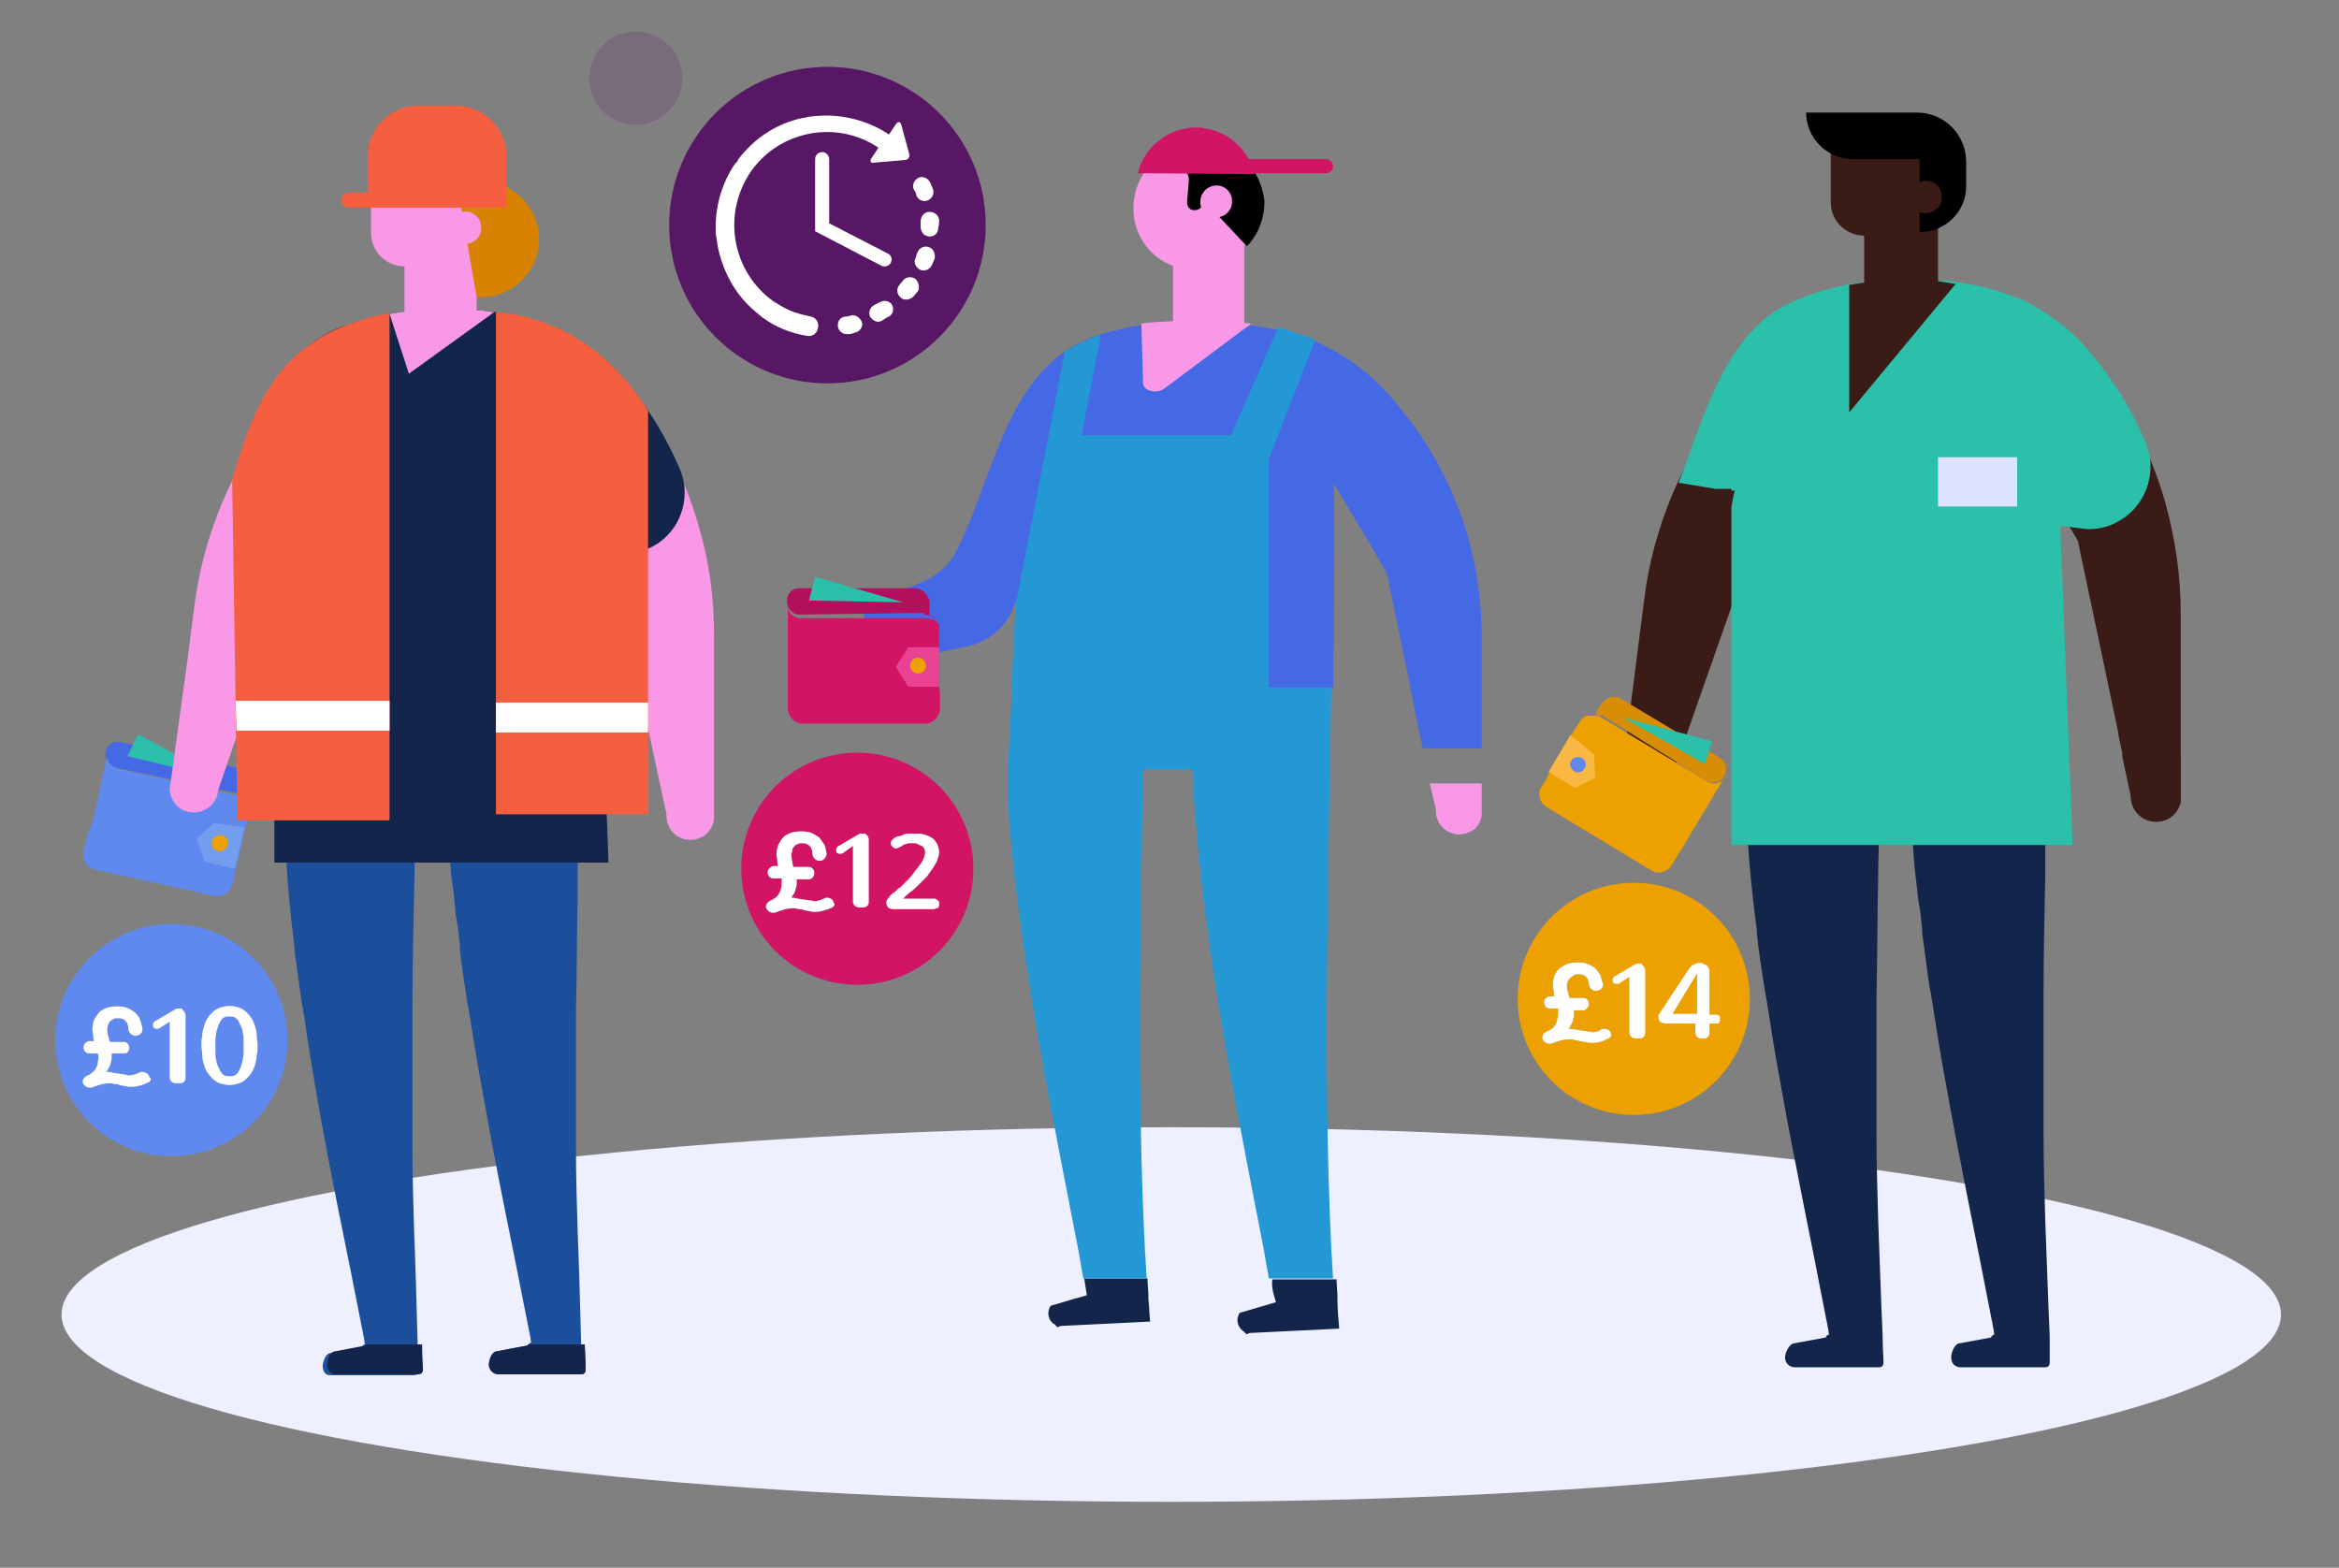 <?xml version="1.0" encoding="utf-8"?>
<!-- Generator: Adobe Illustrator 24.0.0, SVG Export Plug-In . SVG Version: 6.00 Build 0)  -->
<svg version="1.1" id="Layer_1" xmlns="http://www.w3.org/2000/svg" xmlns:xlink="http://www.w3.org/1999/xlink" x="0px" y="0px"
	 viewBox="0 0 266 178.3" style="enable-background:new 0 0 266 178.3;" xml:space="preserve">
<rect x="0" y="0" width="266" height="178.3" fill="#808080" stroke="none"/>
<style type="text/css">
	.st0{opacity:0.2;}
	.st1{fill:#F55F3F;}
	.st2{fill:#4568E5;}
	.st3{fill:#CE3A50;}
	.st4{fill:#6089EF;}
	.st5{fill:#739DEF;}
	.st6{fill:#EDA100;}
	.st7{fill:#2BC0AA;}
	.st8{fill:#EEF0FF;}
	.st9{fill:#FFFFFF;stroke:#FFFFFF;stroke-width:0.496;stroke-miterlimit:10;}
	.st10{fill:#FFFFFF;}
	.st11{fill:#FFFFFF;stroke:#FFFFFF;stroke-width:0.52;stroke-miterlimit:10;}
	.st12{fill:#FFFFFF;stroke:#FFFFFF;stroke-miterlimit:10;}
	.st13{opacity:0.2;fill:#EDA100;}
	.st14{fill:#581765;}
	.st15{opacity:0.2;fill:#F55F3F;}
	.st16{opacity:0.2;fill:#2BC0AA;enable-background:new    ;}
	.st17{fill:#F998E7;}
	.st18{fill:#14254B;}
	.st19{fill:#1C4F9B;}
	.st20{fill:#F7F7F7;}
	.st21{fill:#581F2E;}
	.st22{fill:#D11364;}
	.st23{opacity:0.2;enable-background:new    ;}
	.st24{fill:#D9DDF4;}
	.st25{opacity:0.2;fill:#D21465;enable-background:new    ;}
	.st26{fill:#D21465;}
	.st27{fill:#2398D4;}
	.st28{fill:#2D81C7;}
	.st29{fill:#F4F4F4;}
	.st30{fill:#DDE2FF;}
	.st31{fill:#3A1B16;}
	.st32{fill:#D78200;}
	.st33{fill:#DEE3FF;}
	.st34{opacity:0.2;fill:#4568E5;enable-background:new    ;}
	.st35{fill:#B20F5D;}
	.st36{fill:#EA4293;}
	.st37{fill:#D88D07;}
	.st38{fill:#F9B843;}
	.st39{fill:#54BABD;}
	.st40{fill:#FFFFFF;stroke:#FFFFFF;stroke-width:0.5;stroke-miterlimit:10;}
</style>
<g>
	<g>
		<path class="st2" d="M27.5,90.5l0.3-1.3c0.2-0.9-0.4-1.8-1.3-2c-3.2-0.7-12.8-2.8-12.8-2.8c0,0,0,0,0,0c-0.8-0.2-1.5,0.3-1.7,1.1
			L12,85.7c0,0,0,0.1,0,0c-0.1,0.7,0.4,1.4,1.1,1.6c0,0,13.9,2.9,13.9,2.9c0,0,0,0.2,0,0.2c0.9,0.2,1.4,0.8,1.4,1.7
			C28.3,91.4,28.1,90.8,27.5,90.5z"/>
	</g>
	<g>
		<path class="st3" d="M28.9,88.8C28.9,88.8,28.9,88.8,28.9,88.8C28.9,88.8,28.9,88.8,28.9,88.8z"/>
	</g>
	<g>
		<path class="st4" d="M27,98l0.9-3.9l0,0l0.4-1.8c0,0,0,0,0,0l0,0c0,0,0,0,0,0c0-0.1,0-0.1,0-0.2c0,0,0,0,0,0c0,0,0-0.1,0-0.1
			c0,0,0,0,0-0.1c0,0,0-0.1,0-0.1c0,0,0,0,0,0c0,0,0-0.1,0-0.1c0,0,0,0,0,0c0,0,0-0.1,0-0.1c0,0,0,0,0-0.1c0,0,0-0.1,0-0.1
			c0,0,0,0,0,0c0,0,0-0.1-0.1-0.1c0,0,0,0,0,0c0,0,0-0.1,0-0.1c0,0,0,0,0-0.1c0,0,0,0,0-0.1c0,0,0,0,0,0c0,0-0.1-0.1-0.1-0.1
			c0,0,0,0,0,0c0,0,0,0-0.1-0.1c0,0,0,0-0.1,0c0,0,0,0-0.1,0c0,0,0,0-0.1,0c-0.2-0.1-0.4-0.2-0.6-0.3c0,0,0,0,0,0
			c0,0-13.8-3.1-13.8-3.1c-0.7-0.2-1.2-0.9-1.1-1.6c0,0,0,0.1,0,0.1c0,0,0,0,0,0l-1.6,7.4L10,94.8l-0.5,2.1c0,0,0,0,0,0
			c-0.2,0.9,0.4,1.8,1.3,2l13.6,3c0.9,0.2,1.8-0.4,2-1.3c0,0,0,0,0,0l0.3-1.2l0.1-0.7C26.8,98.8,26.9,98.5,27,98z"/>
	</g>
	<g>
		<path class="st5" d="M27.8,94.1l-1.1,4.7L23.3,98c0,0,0,0,0,0c0,0,0,0,0,0c0,0,0,0,0,0c0,0,0,0,0,0c0,0,0,0,0,0c0,0,0,0,0,0
			c0,0,0,0,0,0c0,0,0,0,0,0c0,0,0,0,0,0c0,0,0,0,0,0c0,0,0,0,0,0c0,0,0,0,0,0c0,0,0,0,0,0c0,0,0,0,0,0l-0.9-2.4c0,0,0,0,0-0.1
			c0,0,0,0,0,0c0,0,0,0,0,0c0,0,0,0,0,0c0,0,0,0,0,0l0,0c0,0,0,0,0,0l0-0.1c0,0,0,0,0,0l0,0l0,0c0,0,0,0,0,0c0,0,0,0,0,0
			c0,0,0,0,0,0c0,0,0,0,0,0l1.9-1.8c0,0,0,0,0,0c0,0,0,0,0,0c0,0,0,0,0,0c0,0,0,0,0,0c0,0,0,0,0,0c0,0,0,0,0,0c0,0,0,0,0,0
			c0,0,0,0,0,0c0,0,0,0,0,0c0,0,0,0,0,0c0,0,0,0,0,0c0,0,0,0,0,0c0,0,0,0,0,0c0,0,0,0,0,0c0,0,0,0,0,0c0,0,0,0,0,0c0,0,0,0,0,0
			c0,0,0,0,0,0c0,0,0,0,0,0L27.8,94.1z"/>
	</g>
	<g>
		<path class="st6" d="M24.8,96.8c-0.5-0.1-0.8-0.6-0.7-1.1c0.1-0.5,0.6-0.8,1.1-0.7c0.5,0.1,0.8,0.6,0.7,1.1
			C25.7,96.6,25.2,96.9,24.8,96.8z"/>
	</g>
	<g>
		<path class="st7" d="M24.9,88.5l-9.2-5c0,0,0,0,0,0c0,0,0,0,0,0c0,0,0,0,0,0c0,0,0,0,0,0c0,0,0,0,0,0c0,0,0,0,0,0c0,0,0,0,0,0
			c0,0,0,0,0,0c0,0,0,0,0,0c0,0,0,0,0,0c0,0,0,0,0,0c0,0,0,0,0,0c0,0,0,0,0,0c0,0,0,0,0,0c0,0,0,0,0,0c0,0,0,0,0,0c0,0,0,0,0,0
			c0,0,0,0,0,0c0,0,0,0,0,0c0,0,0,0,0,0c0,0,0,0,0,0c0,0,0,0,0,0c0,0,0,0,0,0c0,0,0,0,0,0c0,0,0,0,0,0c0,0,0,0,0,0c0,0,0,0,0,0
			c0,0,0,0,0,0c0,0,0,0,0,0c0,0,0,0,0,0c0,0,0,0,0,0c0,0,0,0,0,0c0,0,0,0,0,0c0,0,0,0,0,0c0,0,0,0,0,0c0,0,0,0,0,0l-1.2,2.5
			L24.9,88.5L24.9,88.5z"/>
	</g>
</g>
<g class="st0">
	<circle class="st14" cx="72.3" cy="8.9" r="5.3"/>
</g>
<g>
	<ellipse class="st8" cx="133.2" cy="149.5" rx="126.2" ry="21.3"/>
</g>
<g>
	<g>
		<path class="st31" d="M200.5,41.7c-4.4,4.1-8,9-10.3,14.5c-1.6,3.8-2.7,7.8-3.2,11.9l-0.8,6.2l-1.2,9.5l-0.7,5.2
			c0.1,1.5,1.3,2.7,2.9,2.6c1.4-0.1,2.5-1.2,2.6-2.5l1.6-4.4l8-22.8l3.1-4"/>
	</g>
	<g>
		<path class="st18" d="M233.1,155c0,0.3-0.2,0.5-0.5,0.5c0,0,0,0,0,0H223c-0.3,0-0.6-0.1-0.8-0.3c-0.2-0.2-0.3-0.5-0.3-0.8
			c0-0.5,0.3-1.4,0.8-1.6l3.8-0.7c-0.1,0-0.1-0.1,0-0.1c0,0,0-0.1,0.1-0.1c0-0.1,0.1-0.1,0.2-0.1l-0.1-0.7c-0.1-0.3-0.1-0.7-0.2-1
			c-1.7-8.9-3.6-17.8-5.2-26.8c-0.6-3.2-1.1-6.4-1.6-9.6c-0.1-0.6-0.2-1.1-0.3-1.7c-0.3-1.9-0.5-3.9-0.8-5.8c0-0.1,0-0.2,0-0.4
			c-0.1-1.1-0.2-2.1-0.4-3.2c0-0.2-0.1-0.5-0.1-0.7c-0.1-1.2-0.3-2.4-0.4-3.7s-0.2-2.7-0.3-4c0-0.4,0-2.2-0.1-2.6c0-0.1,0-0.2,0-0.3
			h-3.6c0,1,0,2,0,3c0,1.7-0.1,3.4-0.1,5.1c-0.1,4.7-0.1,9.5-0.2,14.2c0,4.4,0,10.8,0,15.2c0,3.4,0.1,6.7,0.2,10.1
			c0.1,2.2,0.3,8.8,0.5,13c0,0,0,0.1,0,0.1c0,1.3,0.1,2.4,0.1,3c0,0.3-0.2,0.5-0.5,0.5c0,0,0,0,0,0h-9.6c-0.6,0-1.1-0.5-1.1-1.1
			c0-0.5,0.4-1.4,0.9-1.6l3.8-0.7c-0.1,0-0.1-0.1,0-0.1c0,0,0-0.1,0.1-0.1c0-0.1,0.1-0.1,0.2-0.1l-0.1-0.7c-0.1-0.3-0.1-0.7-0.2-1
			c-1.7-8.9-3.6-17.8-5.2-26.8c-0.6-3.2-1.1-6.4-1.6-9.6c-0.1-0.6-0.2-1.1-0.3-1.7c-0.3-1.9-0.6-3.9-0.8-5.8c0-0.1,0-0.2,0-0.4
			c-1-7.2-1.4-14.4-1.4-21.7h34.2v14.1c0,0.4,0,0.8,0,1.2c-0.1,4.7-0.2,9.5-0.2,14.2c0,4.4,0,10.8,0,15.2c0,3.4,0.1,6.7,0.2,10.1
			c0.1,2.2,0.3,8.8,0.5,13c0,0,0,0.1,0,0.1C233.1,153.4,233.1,154.4,233.1,155z"/>
	</g>
	<g>
		<path class="st31" d="M248,69.7V76v9.7v5.4c-0.3,1.5-1.7,2.5-3.3,2.2c-1.4-0.3-2.3-1.5-2.3-2.9l-1-4.7l-5.1-24.2l-2.6-4.4
			c0,0-6.8-8-8.4-10.6c-0.4-0.5-0.7-1.1-0.9-1.8l0,0c0.1-0.4,0.1-0.7,0.2-1c1.6-1.9,3.4-3.8,4.5-6.1c0.3-0.6,0.5-1.1,0.6-1.8
			c0.1-0.6,0.7-0.9,1.3-0.8c0.1,0,0.2,0.1,0.3,0.1c2.4,1.6,4.6,3.5,6.4,5.8c3.9,4.7,6.8,10.2,8.5,16.1C247.4,61.3,248,65.5,248,69.7
			z"/>
	</g>
	<g>
		<path class="st7" d="M205.1,33.8c1.7-0.7,3.5-1.1,5.3-1.5c3.4-0.6,6.8-0.7,10.3-0.4c3.2,0.2,6.3,1,9.3,2.2
			c3.4,1.7,6.4,4.1,8.6,7.1c2.2,2.8,4,5.8,5.4,9.1c1.5,3.6-0.1,7.7-3.7,9.3c-1.1,0.5-2.4,0.7-3.6,0.5l-2.4-0.3l1.4,36.3h-38.8V57.7
			c0.1-0.6,0.2-1.3,0.4-1.9l-0.4,0v-0.2h-1.8l-4.2-0.7c2.5-6.4,4.4-13.8,9.4-18.3c1.2-1.1,2.6-1.9,4.1-2.5"/>
	</g>
	<g>
		<path class="st31" d="M208.2,15.6V23c0,2.1,1.7,3.8,3.8,3.8c0,0,0,0,0,0l0,0V33h8.4V16.8L208.2,15.6z"/>
	</g>
	<g>
		<path d="M218.3,18v8.4l0,0c2.9,0,5.3-2.3,5.3-5.2v-2.8c0-3.1-2.5-5.6-5.6-5.6l0,0h-12.6c0,2.9,2.4,5.3,5.3,5.3H218.3z"/>
	</g>
	<g>
		<path class="st31" d="M220.6,32c-3.4-0.3-6.9-0.2-10.3,0.4v14.5l12.1-14.6"/>
	</g>
	<g>
		<path class="st31" d="M247.9,85.8v5.4c-0.3,1.5-1.7,2.5-3.3,2.2c-1.4-0.3-2.3-1.5-2.3-2.9l-1-4.7L247.9,85.8z"/>
	</g>
	<g>
		<path class="st31" d="M217.2,22c-0.2,1,0.4,2,1.4,2.2c1,0.2,2-0.4,2.2-1.4c0.2-1-0.4-2-1.4-2.2C218.5,20.4,217.5,21,217.2,22z"/>
	</g>
	<g>
		<rect x="220.4" y="52" class="st30" width="9" height="5.6"/>
	</g>
</g>
<g>
	<g>
		<polygon class="st17" points="141.5,27.8 141.5,36.9 133.4,36.9 133.4,28.9 		"/>
	</g>
	<g>
		<path class="st2" d="M168.5,72.7v5.5l0,6.9h-6.7l-0.8-3.8l-0.6-3.1l-2.7-13.1L151.7,55c0.1,7.6,0,15.4-0.1,23.2h-36.5l0.1-1.2
			l0.4-8.2v-0.5l-0.4,0.8v0.1c-0.9,2.2-2.8,3.8-5.2,4.3l-9.2,2l-1.5,0.3l0,0l-1.2-6.7l0,0l1.5-0.7l5.5-2.3c1.5-0.7,2.8-1.8,3.6-3.3
			c3.6-6.9,5.1-16.7,11.3-22c0.4-0.3,0.8-0.6,1.2-0.9c1.3-0.8,2.7-1.5,4.1-1.9c1.5-0.5,3-0.8,4.5-1l12.2,0.2l0.2-0.2l0,0
			c2.3,0.3,4.6,0.8,6.8,1.6c0.4,0.1,0.7,0.3,1,0.4c3.4,1.6,6.4,3.9,8.8,6.9C165.2,53.4,168.6,62.9,168.5,72.7z"/>
	</g>
	<g>
		<path class="st18" d="M144.9,147.4l0.1,0.3l0.1,0.4l-4.1,1.2c-0.5,0.7-0.3,1.6,0.4,2.1c0,0,0.1,0,0.1,0.1c0.4,0.3,0.1,0.3,0.6,0.1
			l10.2-0.5c-0.1-1.1-0.2-2.2-0.2-3.3c0-0.1,0-0.2,0-0.3c0-0.7-0.1-1.3-0.1-2h-7.3C144.6,146.1,144.7,146.7,144.9,147.4z"/>
	</g>
	<g>
		<path class="st18" d="M123.6,147.3l-0.3,0.1l-1.1,0.3l-2.7,0.8c-0.5,0.7-0.3,1.7,0.4,2.1c0,0,0.1,0,0.1,0.1
			c0.4,0.3,0.1,0.3,0.6,0.1l10.2-0.5c-0.1-0.9-0.1-1.7-0.2-2.6c0-0.1,0-0.2,0-0.3c0-0.7-0.1-1.3-0.1-2h-7.2L123.6,147.3z"/>
	</g>
	<g>
		<path class="st27" d="M115.1,78.2l-0.4,7.9c-0.1,2.5-0.1,5.1,0.1,7.6c1.4,16.3,4.7,32.3,7.8,48.3l0.3,1.7l0.3,1.7h7.2l-0.1-1.7
			c0-0.6-0.1-1.1-0.1-1.7c-0.9-17.8-0.5-36.3-0.2-54.5h5.6c0.9,18.4,4.6,36.4,8.1,54.5l0.3,1.7l0.3,1.7h7.3l-0.1-1.7
			c0-0.6-0.1-1.1-0.1-1.7c-1-20.9-0.3-42.6,0-63.8H115.1L115.1,78.2z"/>
	</g>
	<g>
		<path class="st17" d="M142.3,36.8c-3.9-0.4-7.9-0.4-11.8-0.1l-0.7,0.1l0.2,6.8c0,0.9,1.6,1.2,2.4,0.6L142.3,36.8z"/>
	</g>
	<g>
		<path class="st17" d="M168.5,89.1h-5.9l0.7,3c-0.1,1.4,1,2.7,2.5,2.8c0.7,0,1.3-0.2,1.9-0.6c0.4-0.4,0.7-0.9,0.8-1.5L168.5,89.1z"
			/>
	</g>
	<g>
		<path class="st17" d="M95.8,76.6l-0.7-6.2v-0.1l-0.2,0.1l-0.2,0.1h-0.1v0.1l-1.4,0.6c-1.5,0.6-2.2,2.4-1.5,3.8
			c0,0.1,0.1,0.2,0.2,0.3c0.2,0.4,0.6,0.8,1,1c0.7,0.4,1.5,0.5,2.3,0.4l0.3-0.1h0.1v0.2l0.4-0.1L95.8,76.6z"/>
	</g>
	<g>
		<path class="st17" d="M128.9,23.9c0.1,3.9,3.3,6.9,7.2,6.8c1.5,0,3-0.6,4.2-1.5c0.3-0.2,0.6-0.5,0.8-0.8c2.6-2.8,2.5-7.3-0.4-9.9
			c-0.6-0.6-1.3-1-2.1-1.3c-0.4-0.2-0.8-0.3-1.2-0.4l0,0c-0.6-0.1-1.2-0.2-1.8-0.2h-0.5c-1.2,0.1-2.4,0.5-3.3,1.2
			C130,19.2,128.8,21.5,128.9,23.9z"/>
	</g>
	<g>
		<path d="M139.3,16.6c-0.4-0.2-0.8-0.3-1.2-0.4l0,0h-0.3l0,0c-0.6-0.1-1.1-0.2-1.7-0.3c-0.4,0.3-0.9,0.6-1.4,0.8
			c-0.4,0.2-0.9,0.3-1.3,0.4c-0.7,0.2-1.4,0.3-2.1,0.2h-0.3l-0.1,0.2l-0.1,0.1c-0.2,0.2-0.4,0.6-0.6,0.9l0.2,0.1
			c0.2,0.2,0.4,0.3,0.6,0.4c0.3,0.2,0.7,0.2,1.1,0.2l1.6-0.2c0.8,0,1.5,0.6,1.5,1.4c0,0,0,0,0,0v0.1l-0.2,2.5c0,0.5,0.3,0.9,0.8,0.9
			c0,0,0.1,0,0.1,0c0.3,0,0.7-0.2,0.8-0.5v-0.1l0,0v0l0.2-0.5l4.9,5.2l0.1-0.1c1.3-1.4,1.9-3.2,1.9-5
			C143.5,20.1,141.8,17.7,139.3,16.6z"/>
	</g>
	<g>
		<path class="st17" d="M136.5,23c0,1,0.9,1.8,1.9,1.7c1,0,1.8-0.9,1.7-1.9c0-1-0.9-1.8-1.9-1.7C137.2,21.2,136.5,22,136.5,23z"/>
	</g>
	<g>
		<path class="st27" d="M149.6,38.6l-5.3,13.6v28.2l-28.2,0.5l-0.7-2.7h-0.4l0.1-1.2l0.4-8.2l5.6-28.8c1.3-0.8,2.7-1.5,4.1-1.9
			l-2.2,11.4H140l5.4-12.3L149.6,38.6z"/>
	</g>
	<g>
		<path class="st26" d="M142.7,19.8c-0.7-2.7-2.9-4.8-5.7-5.2l-0.4-0.1c-0.6,0-1.2,0-1.7,0.1l0,0c-0.4,0.1-0.8,0.2-1.2,0.3
			c-2.1,0.8-3.8,2.6-4.3,4.8L142.7,19.8z"/>
	</g>
	<g>
		<path class="st26" d="M150.8,19.7h-13c-0.4,0-0.8-0.4-0.8-0.8l0,0c0-0.4,0.4-0.8,0.8-0.8h13c0.4,0,0.8,0.4,0.8,0.8l0,0
			C151.6,19.4,151.2,19.7,150.8,19.7z"/>
	</g>
</g>
<g>
	<g>
		<circle class="st32" cx="54.7" cy="27.2" r="6.6"/>
	</g>
	<g>
		<path class="st19" d="M66.6,155.8c0,0.3-0.2,0.5-0.5,0.5c0,0,0,0,0,0h-9.4c-0.6,0-1.1-0.5-1.1-1.1c0-0.5,0.3-1.4,0.8-1.5l3.7-0.7
			c-0.1,0-0.1-0.1,0-0.1l0.1-0.1c0.1-0.1,0.1-0.1,0.2-0.1l-0.1-0.7l-0.2-1c-1.7-8.8-3.6-17.5-5.1-26.2c-0.6-3.1-1.1-6.3-1.6-9.4
			c-0.1-0.6-0.2-1.1-0.3-1.7c-0.3-1.9-0.6-3.8-0.8-5.7c0-0.1,0-0.2,0-0.4c-0.1-1.1-0.2-2.1-0.4-3.1c0-0.2-0.1-0.5-0.1-0.7
			c-0.1-1.2-0.2-2.4-0.4-3.6s-0.2-2.6-0.3-4c0-0.4,0-2.2-0.1-2.5c0-0.1,0-0.2,0-0.3h-3.7l-0.1,3l-0.1,5c-0.1,4.6-0.2,9.3-0.2,13.9
			c0,4.3,0,10.6,0,14.9c0,3.3,0.1,6.6,0.2,9.9c0.1,2.2,0.3,8.7,0.4,12.8c0,0,0,0.1,0,0.1c0,1.3,0.1,2.3,0.1,2.9
			c0,0.3-0.2,0.5-0.5,0.5c0,0,0,0,0,0h-9.4c-0.3,0-0.5,0-0.7-0.2c-0.2-0.2-0.3-0.5-0.3-0.8c0-0.5,0.3-1.4,0.8-1.5l3.7-0.7
			c-0.1,0-0.1-0.1,0-0.1l0.1-0.1c0-0.1,0.1-0.1,0.2-0.1l-0.1-0.7c-0.1-0.3-0.1-0.7-0.2-1c-1.7-8.8-3.6-17.5-5.1-26.2
			c-0.5-3.1-1.1-6.3-1.5-9.4c-0.1-0.6-0.2-1.1-0.3-1.7c-0.3-1.9-0.5-3.8-0.8-5.7c0-0.1,0-0.2,0-0.4c-0.9-7-1.3-14.1-1.3-21.2h33.5
			v13.8c0,0.4,0,0.8,0,1.2c-0.1,4.7-0.1,9.3-0.2,13.9c0,4.3,0,10.6,0,14.9c0,3.3,0.1,6.6,0.2,9.8c0.1,2.2,0.3,8.7,0.4,12.8
			c0,0,0,0.1,0,0.1C66.6,154.2,66.6,155.2,66.6,155.8z"/>
	</g>
	<g>
		<path class="st18" d="M48,152.9c0,1.3,0.1,2.3,0.1,2.9c0,0.3-0.2,0.5-0.5,0.5c0,0,0,0,0,0h-9.4c-0.3,0-0.5-0.1-0.7-0.3
			c-0.2-0.2-0.3-0.5-0.3-0.8c0-0.5,0.3-1.4,0.8-1.5l3.7-0.7c-0.1,0-0.1-0.1,0-0.1L48,152.9z"/>
	</g>
	<g>
		<path class="st18" d="M66.6,155.8c0,0.3-0.2,0.5-0.5,0.5c0,0,0,0,0,0h-9.4c-0.6,0-1.1-0.5-1.1-1.1c0-0.5,0.3-1.4,0.8-1.5l3.7-0.7
			c-0.1,0-0.1-0.1,0-0.1h6.4C66.6,154.2,66.6,155.2,66.6,155.8z"/>
	</g>
	<g>
		<path class="st17" d="M81.2,72.2v6.2V88v5.2c-0.2,1.5-1.6,2.5-3.1,2.3c-1.4-0.2-2.4-1.5-2.3-2.9l-1-4.6l-5-23.7L67.3,60
			c0,0-6.7-7.8-8.3-10.4c-0.4-0.5-0.7-1.1-0.9-1.7l0,0c0.1-0.4,0.1-0.7,0.2-1c1.6-1.9,3.3-3.7,4.4-6c0.3-0.6,0.5-1.1,0.6-1.7
			c0.1-0.6,0.7-0.9,1.3-0.8c0.1,0,0.2,0.1,0.3,0.1c2.4,1.6,4.5,3.5,6.3,5.7c3.9,4.6,6.7,10,8.3,15.8C80.7,64,81.2,68.1,81.2,72.2z"
			/>
	</g>
	<g>
		<path class="st18" d="M39.1,37.1c1.7-0.6,3.4-1.1,5.2-1.4c3.3-0.6,6.7-0.7,10.1-0.4c3.1,0.2,6.2,0.9,9.1,2.1c3.3,1.6,6.2,4,8.5,7
			c2.2,2.7,3.9,5.7,5.3,8.9c1.5,3.5-0.1,7.6-3.6,9.1c-1.1,0.5-2.3,0.7-3.5,0.5l-2.3-0.3l1.3,35.5h-38V60.5c0.1-0.7,0.2-1.3,0.4-1.9
			h-0.4v-0.2h-1.8l-2.8-4.2c2.5-6.3,3-10,7.9-14.4c1.2-1,2.5-1.9,4-2.5"/>
	</g>
	<g>
		<path class="st17" d="M42.2,19.2v7.3c0,2.1,1.7,3.8,3.8,3.8l0,0l0,0V36h8.2V20.4L42.2,19.2z"/>
	</g>
	<g>
		<path class="st32" d="M52.1,21.6l2.1,12.2l1.6-2.6c2.8,0,1.5-3.7,1.5-6.5v-2.7c0-3-2.5-5.5-5.5-5.5h-6c0,2.9-4,5.2-1.2,5.2H52.1z"
			/>
	</g>
	<g>
		<path class="st17" d="M44.3,35.7l2.2,6.8l9.7-7l-1.5-0.2h-0.3C51,35,47.7,35.1,44.3,35.7z"/>
	</g>
	<g>
		<path class="st17" d="M51.1,25.5c-0.2,1,0.4,2,1.4,2.2c1,0.2,2-0.4,2.2-1.4c0.2-1-0.4-2-1.4-2.2c0,0,0,0,0,0
			C52.3,23.9,51.3,24.5,51.1,25.5z"/>
	</g>
	<g>
		<path class="st17" d="M35.6,42.6c-4.4,4.1-8,9-10.3,14.5c-1.6,3.8-2.7,7.8-3.2,11.9l-0.8,6.2L20,84.6l-0.7,5.2
			c0.1,1.5,1.3,2.7,2.9,2.6c1.4-0.1,2.5-1.2,2.6-2.5l1.5-4.4l8-22.8l3.1-4"/>
	</g>
	<g>
		<path class="st1" d="M57.6,21.9H39.7c-0.5,0-0.9,0.4-0.9,0.8c0,0.5,0.4,0.9,0.8,0.9c0,0,0,0,0,0h17.9V21.9z"/>
	</g>
	<g>
		<path class="st1" d="M57.6,17.8v5.8H41.8v-5.8c0-3.2,2.6-5.8,5.8-5.8h4.2C55,12,57.6,14.6,57.6,17.8z"/>
	</g>
	<g>
		<path class="st1" d="M56.4,35.5c2.9,0.2,5.8,1.1,8.4,2.5c1.8,1,3.4,2.2,4.9,3.7c1.5,1.5,2.9,3.2,4,5v45.9H56.4V35.7"/>
	</g>
	<g>
		<path class="st1" d="M44.3,35.6v57.7H27l-0.6-38.8c1.7-5.5,3.4-11.2,8.4-15c0.4-0.3,1.2-0.8,1.6-1.1c1.5-0.9,3.1-1.5,4.7-2
			C42.2,36,43.3,35.8,44.3,35.6z"/>
	</g>
	<g>
		<polygon class="st10" points="26.8,79.7 44.3,79.7 44.3,83.1 26.9,83.1 		"/>
	</g>
	<g>
		<rect x="56.4" y="79.9" class="st10" width="17.3" height="3.4"/>
	</g>
</g>
<g>
	<g>
		<g>
			<circle class="st14" cx="94.1" cy="25.6" r="18"/>
		</g>
	</g>
	<g>
		<g>
			<path class="st10" d="M96.7,35.9c-0.2,0.1-0.4,0.1-0.6,0.1c-0.6,0.1-0.9,0.6-0.8,1.2c0.1,0.3,0.2,0.5,0.4,0.6
				c0.2,0.2,0.5,0.2,0.8,0.2c0.3,0,0.5-0.1,0.8-0.2c0.5-0.1,0.9-0.7,0.7-1.2C97.8,36.1,97.2,35.7,96.7,35.9L96.7,35.9z M96.7,35.9"
				/>
		</g>
		<g>
			<path class="st10" d="M104.2,22.2c0.1,0.2,0.2,0.4,0.4,0.5c0.3,0.2,0.6,0.2,0.9,0.1c0.5-0.2,0.8-0.8,0.6-1.3
				c-0.1-0.2-0.2-0.5-0.3-0.7c-0.2-0.5-0.8-0.8-1.3-0.6c-0.5,0.2-0.8,0.8-0.6,1.3C104.1,21.8,104.2,22,104.2,22.2L104.2,22.2z
				 M104.2,22.2"/>
		</g>
		<g>
			<path class="st10" d="M100,34.4c-0.2,0.1-0.4,0.2-0.6,0.3c-0.5,0.3-0.7,0.9-0.4,1.4c0.1,0.1,0.2,0.2,0.3,0.3
				c0.3,0.2,0.7,0.3,1.1,0c0.2-0.1,0.4-0.3,0.7-0.4c0.5-0.3,0.6-0.9,0.3-1.4C101.1,34.2,100.5,34.1,100,34.4L100,34.4z M100,34.4"/>
		</g>
		<g>
			<path class="st10" d="M106.8,25.1c0-0.6-0.5-1-1.1-1c-0.6,0-1,0.5-1,1.1c0,0.2,0,0.4,0,0.6c0,0.4,0.2,0.7,0.4,0.9
				c0.2,0.1,0.4,0.2,0.6,0.2c0.6,0,1-0.4,1-1C106.8,25.6,106.8,25.3,106.8,25.1L106.8,25.1z M106.8,25.1"/>
		</g>
		<g>
			<path class="st10" d="M104.1,31.7c-0.5-0.3-1.1-0.2-1.4,0.2c-0.1,0.2-0.3,0.3-0.4,0.5c-0.4,0.4-0.3,1.1,0.1,1.4c0,0,0,0,0.1,0.1
				c0.4,0.3,1,0.2,1.4-0.2c0.2-0.2,0.3-0.4,0.5-0.6C104.6,32.7,104.5,32.1,104.1,31.7L104.1,31.7z M104.1,31.7"/>
		</g>
		<g>
			<g>
				<path class="st10" d="M105.6,28.1c-0.5-0.2-1.1,0.1-1.3,0.7c-0.1,0.2-0.1,0.4-0.2,0.6c-0.2,0.4,0,0.9,0.4,1.2
					c0.1,0,0.1,0.1,0.2,0.1c0.5,0.2,1.1-0.1,1.3-0.6c0.1-0.2,0.2-0.5,0.3-0.7C106.4,28.8,106.1,28.2,105.6,28.1L105.6,28.1z
					 M105.6,28.1"/>
			</g>
			<g>
				<path class="st10" d="M92.2,36c-0.9-0.2-1.8-0.4-2.6-0.8c0,0,0,0,0,0c-0.2-0.1-0.4-0.2-0.6-0.3c0,0,0,0,0,0
					c-0.3-0.2-0.7-0.4-1-0.6c-4.8-3.4-5.9-10-2.6-14.8c0.7-1,1.6-1.9,2.6-2.6c0,0,0,0,0,0c3.5-2.4,8.2-2.6,11.9-0.1l-0.8,1.2
					c-0.2,0.3-0.1,0.6,0.3,0.5l3.5-0.3c0.4,0,0.6-0.4,0.5-0.7l-0.9-3.3c-0.1-0.4-0.4-0.4-0.6-0.1l-0.8,1.2c-2.7-1.8-6-2.5-9.2-2
					c-0.3,0.1-0.6,0.1-1,0.2c0,0,0,0,0,0c0,0,0,0,0,0c-2.8,0.7-5.2,2.3-7,4.7c0,0,0,0,0,0.1c-0.1,0.1-0.1,0.2-0.2,0.2
					c-0.1,0.1-0.2,0.3-0.3,0.4c0,0,0,0,0,0c-1.4,2.2-2.1,4.8-2,7.4c0,0,0,0,0,0c0,0.3,0,0.5,0.1,0.8c0,0,0,0,0,0
					c0,0.3,0.1,0.5,0.1,0.8c0.5,2.6,1.7,5,3.5,6.8c0,0,0,0,0,0c0,0,0,0,0,0c0.5,0.5,1,0.9,1.6,1.4c1.5,1.1,3.2,1.8,5.1,2.1
					c0.6,0.1,1.1-0.3,1.2-0.8C93.2,36.7,92.8,36.1,92.2,36L92.2,36z M92.2,36"/>
			</g>
		</g>
		<g>
			<path class="st10" d="M93.5,17.3c-0.5,0-0.8,0.4-0.8,0.8v8.2l7.5,3.9c0.1,0.1,0.3,0.1,0.4,0.1c0.3,0,0.6-0.2,0.7-0.4
				c0.2-0.4,0.1-0.9-0.4-1.1l-6.6-3.4v-7.2C94.3,17.7,94,17.3,93.5,17.3L93.5,17.3z M93.5,17.3"/>
		</g>
	</g>
</g>
<g>
	<g>
		<path class="st35" d="M105.7,69.9v-1.3c0-0.9-0.8-1.7-1.7-1.7c-3.3,0-13.1,0-13.1,0c0,0,0,0,0,0c-0.8,0-1.4,0.6-1.4,1.4v0.3
			c0,0,0,0.1,0,0c0.1,0.7,0.7,1.3,1.4,1.3c0,0,14.2-0.2,14.2-0.2c0,0,0,0.2,0,0.2c0.9,0,1.6,0.5,1.7,1.3
			C106.7,70.6,106.3,70.1,105.7,69.9z"/>
	</g>
	<g>
		<path class="st3" d="M106.7,67.9C106.7,67.9,106.7,67.9,106.7,67.9C106.7,67.9,106.7,67.9,106.7,67.9z"/>
	</g>
	<g>
		<path class="st26" d="M106.8,77.4v-4h0v-1.9c0,0,0,0,0,0v0c0,0,0,0,0,0c0-0.1,0-0.1,0-0.2c0,0,0,0,0,0c0,0,0-0.1,0-0.1
			c0,0,0,0,0,0c0,0,0-0.1,0-0.1c0,0,0,0,0,0c0,0,0-0.1-0.1-0.1c0,0,0,0,0,0c0,0,0-0.1,0-0.1c0,0,0,0,0,0c0,0,0-0.1-0.1-0.1
			c0,0,0,0,0,0c0,0-0.1-0.1-0.1-0.1c0,0,0,0,0,0c0,0,0,0-0.1-0.1c0,0,0,0,0,0c0,0,0,0-0.1-0.1c0,0,0,0,0,0c0,0-0.1-0.1-0.1-0.1
			c0,0,0,0,0,0c0,0,0,0-0.1,0c0,0,0,0-0.1,0c0,0,0,0-0.1,0c0,0,0,0-0.1,0c-0.2-0.1-0.4-0.1-0.6-0.1c0,0,0,0,0,0c0,0-14.2,0-14.2,0
			c-0.7,0-1.4-0.6-1.4-1.3c0,0,0,0.1,0,0.1c0,0,0,0,0,0v7.6v1.7v2.2c0,0,0,0,0,0c0,0.9,0.8,1.7,1.7,1.7h13.9c0.9,0,1.7-0.8,1.7-1.7
			c0,0,0,0,0,0v-1.2l0-0.7C106.8,78.2,106.8,77.8,106.8,77.4z"/>
	</g>
	<g>
		<path class="st36" d="M106.8,73.3v4.8h-3.5c0,0,0,0,0,0c0,0,0,0,0,0c0,0,0,0,0,0c0,0,0,0,0,0c0,0,0,0,0,0c0,0,0,0,0,0c0,0,0,0,0,0
			c0,0,0,0,0,0c0,0,0,0,0,0c0,0,0,0,0,0c0,0,0,0,0,0c0,0,0,0,0,0c0,0,0,0,0,0c0,0,0,0,0,0l-1.4-2.2c0,0,0,0,0,0c0,0,0,0,0,0
			c0,0,0,0,0,0c0,0,0,0,0,0c0,0,0,0,0,0v0c0,0,0,0,0,0v-0.1c0,0,0,0,0,0v0l0,0c0,0,0,0,0,0c0,0,0,0,0,0c0,0,0,0,0,0c0,0,0,0,0,0
			l1.4-2.2c0,0,0,0,0,0c0,0,0,0,0,0c0,0,0,0,0,0c0,0,0,0,0,0c0,0,0,0,0,0c0,0,0,0,0,0c0,0,0,0,0,0c0,0,0,0,0,0c0,0,0,0,0,0
			c0,0,0,0,0,0c0,0,0,0,0,0c0,0,0,0,0,0c0,0,0,0,0,0c0,0,0,0,0,0c0,0,0,0,0,0c0,0,0,0,0,0c0,0,0,0,0,0c0,0,0,0,0,0c0,0,0,0,0,0
			H106.8z"/>
	</g>
	<g>
		<path class="st6" d="M104.4,76.6c-0.5,0-0.9-0.4-0.9-0.9c0-0.5,0.4-0.9,0.9-0.9c0.5,0,0.9,0.4,0.9,0.9
			C105.3,76.2,104.9,76.6,104.4,76.6z"/>
	</g>
	<g>
		<path class="st7" d="M102.7,68.5l-10-2.9c0,0,0,0,0,0c0,0,0,0,0,0c0,0,0,0,0,0c0,0,0,0,0,0c0,0,0,0,0,0c0,0,0,0,0,0c0,0,0,0,0,0
			c0,0,0,0,0,0c0,0,0,0,0,0c0,0,0,0,0,0c0,0,0,0,0,0c0,0,0,0,0,0c0,0,0,0,0,0c0,0,0,0,0,0c0,0,0,0,0,0c0,0,0,0,0,0c0,0,0,0,0,0
			c0,0,0,0,0,0c0,0,0,0,0,0c0,0,0,0,0,0c0,0,0,0,0,0c0,0,0,0,0,0c0,0,0,0,0,0c0,0,0,0,0,0c0,0,0,0,0,0c0,0,0,0,0,0c0,0,0,0,0,0
			c0,0,0,0,0,0c0,0,0,0,0,0c0,0,0,0,0,0s0,0,0,0c0,0,0,0,0,0c0,0,0,0,0,0c0,0,0,0,0,0c0,0,0,0,0,0c0,0,0,0,0,0l-0.7,2.7L102.7,68.5
			L102.7,68.5z"/>
	</g>
</g>
<g>
	<g>
		<path class="st37" d="M181.4,81.2l0.7-1.1c0.5-0.8,1.5-1.1,2.3-0.6c2.8,1.7,11.2,6.7,11.2,6.7c0,0,0,0,0,0c0.7,0.4,0.9,1.3,0.5,2
			l-0.1,0.2c0,0,0,0.1,0,0c-0.4,0.6-1.3,0.8-1.9,0.4c0,0-12-7.5-12-7.5c0,0-0.1,0.2-0.1,0.2c-0.7-0.5-1.6-0.4-2.1,0.3
			C180.1,81.3,180.7,81.1,181.4,81.2z"/>
	</g>
	<g>
		<path class="st3" d="M181.6,79C181.5,79,181.5,79,181.6,79C181.5,79,181.5,79,181.6,79z"/>
	</g>
	<g>
		<path class="st6" d="M176.6,87.1l2.1-3.5l0,0l1-1.6c0,0,0,0,0,0l0,0c0,0,0,0,0,0c0,0,0.1-0.1,0.1-0.1c0,0,0,0,0,0
			c0,0,0-0.1,0.1-0.1c0,0,0,0,0,0c0,0,0.1-0.1,0.1-0.1c0,0,0,0,0,0c0,0,0.1-0.1,0.1-0.1c0,0,0,0,0,0c0,0,0.1,0,0.1-0.1c0,0,0,0,0,0
			c0,0,0.1,0,0.1,0c0,0,0,0,0,0c0,0,0.1,0,0.1-0.1c0,0,0,0,0.1,0c0,0,0.1,0,0.1,0c0,0,0,0,0.1,0c0,0,0.1,0,0.1,0c0,0,0,0,0.1,0
			c0,0,0.1,0,0.1,0c0,0,0,0,0.1,0c0,0,0.1,0,0.1,0c0,0,0,0,0.1,0c0,0,0.1,0,0.1,0c0,0,0,0,0.1,0c0.2,0,0.4,0.1,0.6,0.2c0,0,0,0,0,0
			c0,0,12.1,7.3,12.1,7.3c0.6,0.4,1.5,0.2,1.9-0.4c0,0,0,0.1-0.1,0.1c0,0,0,0,0,0l-3.9,6.5l-0.9,1.5l-1.1,1.8c0,0,0,0,0,0
			c-0.5,0.8-1.5,1.1-2.3,0.6l-11.9-7.2c-0.8-0.5-1.1-1.5-0.6-2.3c0,0,0,0,0,0l0.6-1l0.3-0.6C176.1,87.8,176.3,87.4,176.6,87.1z"/>
	</g>
	<g>
		<path class="st38" d="M178.6,83.6l-2.5,4.2l3,1.8c0,0,0,0,0,0c0,0,0,0,0,0c0,0,0,0,0,0c0,0,0,0,0,0c0,0,0,0,0,0c0,0,0,0,0,0
			c0,0,0,0,0,0c0,0,0,0,0,0c0,0,0,0,0,0c0,0,0,0,0,0c0,0,0,0,0,0c0,0,0,0,0,0s0,0,0,0c0,0,0,0,0,0l2.3-1.1c0,0,0,0,0,0c0,0,0,0,0,0
			c0,0,0,0,0,0c0,0,0,0,0,0c0,0,0,0,0,0l0,0c0,0,0,0,0,0l0,0c0,0,0,0,0,0l0,0l0,0c0,0,0,0,0,0c0,0,0,0,0,0c0,0,0,0,0,0
			c0,0,0,0,0-0.1l-0.1-2.6c0,0,0,0,0,0c0,0,0,0,0,0c0,0,0,0,0,0c0,0,0,0,0,0c0,0,0,0,0,0c0,0,0,0,0,0c0,0,0,0,0,0c0,0,0,0,0,0
			s0,0,0,0c0,0,0,0,0,0c0,0,0,0,0,0c0,0,0,0,0,0c0,0,0,0,0,0c0,0,0,0,0,0c0,0,0,0,0,0c0,0,0,0,0,0c0,0,0,0,0,0c0,0,0,0,0,0
			c0,0,0,0,0,0L178.6,83.6z"/>
	</g>
	<g>
		<path class="st4" d="M179,87.7c0.4,0.3,1,0.1,1.2-0.3c0.3-0.4,0.1-1-0.3-1.2s-1-0.1-1.2,0.3C178.4,86.9,178.6,87.4,179,87.7z"/>
	</g>
	<g>
		<path class="st7" d="M184.6,81.6l10.1,2.7c0,0,0,0,0,0c0,0,0,0,0,0c0,0,0,0,0,0c0,0,0,0,0,0c0,0,0,0,0,0c0,0,0,0,0,0c0,0,0,0,0,0
			c0,0,0,0,0,0c0,0,0,0,0,0c0,0,0,0,0,0c0,0,0,0,0,0c0,0,0,0,0,0c0,0,0,0,0,0c0,0,0,0,0,0c0,0,0,0,0,0c0,0,0,0,0,0c0,0,0,0,0,0
			c0,0,0,0,0,0c0,0,0,0,0,0c0,0,0,0,0,0c0,0,0,0,0,0c0,0,0,0,0,0c0,0,0,0,0,0c0,0,0,0,0,0c0,0,0,0,0,0c0,0,0,0,0,0c0,0,0,0,0,0
			c0,0,0,0,0,0c0,0,0,0,0,0c0,0,0,0,0,0s0,0,0,0c0,0,0,0,0,0c0,0,0,0,0,0c0,0,0,0,0,0c0,0,0,0,0,0c0,0,0,0,0,0l-0.8,2.6L184.6,81.6
			L184.6,81.6z"/>
	</g>
</g>
<g>
	<path class="st31" d="M248,85.8v5.4c-0.3,1.5-1.7,2.5-3.3,2.2c-1.4-0.3-2.3-1.5-2.3-2.9l-1.5-7L248,85.8z"/>
</g>
<g>
	<g>
		<path class="st4" d="M19.5,105.1c-7.3,0-13.2,5.9-13.2,13.2c0,7.3,5.9,13.2,13.2,13.2c7.3,0,13.2-5.9,13.2-13.2
			C32.7,111,26.8,105.1,19.5,105.1z M16.6,123.2c0,0-0.1,0.1-0.2,0.1c0,0-0.7,0.3-1.4,0.3c-0.1,0-0.2,0-0.4,0
			c-0.1,0-0.3-0.1-0.5-0.1c-0.2,0-0.3-0.1-0.5-0.1c-0.2-0.1-0.3-0.1-0.5-0.1c-0.2,0-0.3-0.1-0.4-0.1c-0.1,0-0.2,0-0.3,0
			c-0.6,0-1.2,0.2-2,0.5l-0.1,0h-0.1c-0.4,0-0.7-0.3-0.8-0.6c0-0.2,0-0.6,0.8-0.9c0.1-0.1,0.3-0.2,0.4-0.3c0.1-0.1,0.2-0.2,0.3-0.4
			c0.1-0.2,0.2-0.3,0.2-0.5s0.1-0.5,0.1-0.7c0-0.2,0-0.3-0.1-0.5l-1,0c-0.3,0-0.6-0.3-0.6-0.7c0-0.4,0.3-0.6,0.6-0.7h0.6
			c-0.1-0.2-0.1-0.4-0.1-0.6c0-0.3-0.1-0.5-0.1-0.7c0-0.4,0.1-0.8,0.2-1.1c0.1-0.3,0.4-0.6,0.6-0.9c0.2-0.2,0.6-0.4,0.9-0.5
			c0.7-0.2,1.6-0.2,2.2,0c0.3,0.1,0.6,0.3,0.9,0.5c0.2,0.2,0.5,0.5,0.6,0.8c0.1,0.3,0.2,0.6,0.3,1l0,0.1l0,0.1
			c0,0.4-0.4,0.7-0.8,0.7c-0.4,0-0.7-0.3-0.8-0.7c0,0,0-0.1,0-0.1v-0.1c-0.1-0.8-0.5-1.1-1.2-1.1c-0.2,0-0.4,0-0.5,0.1
			c-0.1,0.1-0.3,0.1-0.4,0.3c-0.1,0.1-0.2,0.2-0.2,0.4c-0.1,0.2-0.1,0.3-0.1,0.5c0,0.4,0.1,0.8,0.3,1.4h1.6c0.1,0,0.1,0,0.1,0
			c0.3,0.1,0.5,0.3,0.5,0.7c0,0.3-0.2,0.6-0.5,0.6c0,0-0.1,0-0.1,0h-1.4c0,0.1,0,0.2,0,0.3c0,0.3,0,0.5-0.1,0.7
			c0,0.2-0.1,0.4-0.2,0.6c-0.1,0.2-0.2,0.3-0.3,0.5c0.2,0,0.4,0,0.7,0.1c0.2,0,0.5,0.1,0.7,0.1l0.7,0.1c0.3,0.1,0.4,0.1,0.4,0.1
			c0.4,0,0.8-0.1,1.2-0.3c0.1,0,0.1,0,0.2-0.1l0.1,0c0.4,0,0.8,0.2,0.9,0.6C17.3,122.7,17.1,123.1,16.6,123.2z"/>
	</g>
	<g>
		<g>
			<g>
				<path class="st10" d="M16.6,123.2c0,0-0.1,0.1-0.2,0.1c0,0-0.7,0.3-1.4,0.3c-0.1,0-0.2,0-0.4,0c-0.1,0-0.3-0.1-0.5-0.1
					c-0.2,0-0.3-0.1-0.5-0.1c-0.2-0.1-0.3-0.1-0.5-0.1c-0.2,0-0.3-0.1-0.4-0.1c-0.1,0-0.2,0-0.3,0c-0.6,0-1.2,0.2-2,0.5l-0.1,0h-0.1
					c-0.4,0-0.7-0.3-0.8-0.6c0-0.2,0-0.6,0.8-0.9c0.1-0.1,0.3-0.2,0.4-0.3c0.1-0.1,0.2-0.2,0.3-0.4c0.1-0.2,0.2-0.3,0.2-0.5
					s0.1-0.5,0.1-0.7c0-0.2,0-0.3-0.1-0.5l-1,0c-0.3,0-0.6-0.3-0.6-0.7c0-0.4,0.3-0.6,0.6-0.7h0.6c-0.1-0.2-0.1-0.4-0.1-0.6
					c0-0.3-0.1-0.5-0.1-0.7c0-0.4,0.1-0.8,0.2-1.1c0.1-0.3,0.4-0.6,0.6-0.9c0.2-0.2,0.6-0.4,0.9-0.5c0.7-0.2,1.6-0.2,2.2,0
					c0.3,0.1,0.6,0.3,0.9,0.5c0.2,0.2,0.5,0.5,0.6,0.8c0.1,0.3,0.2,0.6,0.3,1l0,0.1l0,0.1c0,0.4-0.4,0.7-0.8,0.7
					c-0.4,0-0.7-0.3-0.8-0.7c0,0,0-0.1,0-0.1v-0.1c-0.1-0.8-0.5-1.1-1.2-1.1c-0.2,0-0.4,0-0.5,0.1c-0.1,0.1-0.3,0.1-0.4,0.3
					c-0.1,0.1-0.2,0.2-0.2,0.4c-0.1,0.2-0.1,0.3-0.1,0.5c0,0.4,0.1,0.8,0.3,1.4h1.6c0.1,0,0.1,0,0.1,0c0.3,0.1,0.5,0.3,0.5,0.7
					c0,0.3-0.2,0.6-0.5,0.6c0,0-0.1,0-0.1,0h-1.4c0,0.1,0,0.2,0,0.3c0,0.3,0,0.5-0.1,0.7c0,0.2-0.1,0.4-0.2,0.6
					c-0.1,0.2-0.2,0.3-0.3,0.5c0.2,0,0.4,0,0.7,0.1c0.2,0,0.5,0.1,0.7,0.1l0.7,0.1c0.3,0.1,0.4,0.1,0.4,0.1c0.4,0,0.8-0.1,1.2-0.3
					c0.1,0,0.1,0,0.2-0.1l0.1,0c0.4,0,0.8,0.2,0.9,0.6C17.3,122.7,17.1,123.1,16.6,123.2z"/>
			</g>
		</g>
	</g>
	<g>
		<g>
			<path class="st10" d="M18.2,116.9c-0.1,0.1-0.2,0.1-0.3,0.1c-0.1,0-0.1,0-0.2,0c-0.1,0-0.1-0.1-0.2-0.1c-0.1-0.1-0.1-0.1-0.1-0.2
				s0-0.1,0-0.2c0-0.1,0-0.2,0.1-0.2c0-0.1,0.1-0.2,0.2-0.2l2.2-1.3c0.1,0,0.1-0.1,0.2-0.1c0.1,0,0.1,0,0.2,0c0.1,0,0.2,0,0.3,0
				c0.1,0,0.2,0.1,0.2,0.2c0.1,0.1,0.1,0.1,0.2,0.2c0,0.1,0.1,0.2,0.1,0.3l0,7.2c0,0.1,0,0.2-0.1,0.3c0,0.1-0.1,0.2-0.2,0.2
				c-0.1,0.1-0.2,0.1-0.3,0.1c-0.1,0-0.2,0-0.3,0s-0.2,0-0.3,0c-0.1,0-0.2-0.1-0.3-0.1c-0.1-0.1-0.1-0.1-0.2-0.2
				c0-0.1-0.1-0.2-0.1-0.3l0-6.4L18.2,116.9z"/>
		</g>
		<g>
			<path class="st10" d="M26.1,114.4c0.4,0,0.8,0.1,1.1,0.2c0.3,0.1,0.6,0.3,0.8,0.5s0.4,0.4,0.6,0.7c0.2,0.3,0.3,0.6,0.4,0.9
				c0.1,0.3,0.2,0.7,0.2,1.1c0,0.4,0.1,0.8,0.1,1.1s0,0.8-0.1,1.1c0,0.4-0.1,0.7-0.2,1.1c-0.1,0.3-0.2,0.6-0.4,0.9
				c-0.2,0.3-0.4,0.5-0.6,0.7s-0.5,0.4-0.8,0.5c-0.3,0.1-0.7,0.2-1.1,0.2c-0.4,0-0.8-0.1-1.1-0.2c-0.3-0.1-0.6-0.3-0.8-0.5
				s-0.4-0.4-0.6-0.7c-0.2-0.3-0.3-0.6-0.4-0.9c-0.1-0.3-0.2-0.7-0.2-1.1c0-0.4-0.1-0.8-0.1-1.1s0-0.8,0.1-1.1
				c0-0.4,0.1-0.7,0.2-1.1c0.1-0.3,0.2-0.6,0.4-0.9c0.2-0.3,0.4-0.5,0.6-0.7s0.5-0.4,0.8-0.5C25.3,114.5,25.7,114.4,26.1,114.4z
				 M26.1,115.6c-0.2,0-0.4,0-0.6,0.1c-0.2,0.1-0.3,0.2-0.4,0.4c-0.1,0.2-0.2,0.3-0.3,0.6s-0.1,0.4-0.2,0.7c0,0.2-0.1,0.5-0.1,0.8
				s0,0.5,0,0.8s0,0.5,0,0.8s0,0.5,0.1,0.8c0,0.2,0.1,0.5,0.2,0.7s0.2,0.4,0.3,0.6c0.1,0.2,0.3,0.3,0.4,0.4c0.2,0.1,0.4,0.1,0.6,0.1
				c0.2,0,0.4,0,0.6-0.1c0.2-0.1,0.3-0.2,0.4-0.4s0.2-0.3,0.3-0.6s0.1-0.4,0.2-0.7c0-0.2,0.1-0.5,0.1-0.8c0-0.3,0-0.5,0-0.8
				s0-0.5,0-0.8c0-0.3,0-0.5-0.1-0.8c0-0.2-0.1-0.5-0.2-0.7s-0.2-0.4-0.3-0.6c-0.1-0.2-0.3-0.3-0.4-0.4
				C26.5,115.6,26.3,115.6,26.1,115.6z"/>
		</g>
	</g>
</g>
<g>
	<g>
		<path class="st26" d="M97.5,85.6c-7.3,0-13.2,5.9-13.2,13.2c0,7.3,5.9,13.2,13.2,13.2c7.3,0,13.2-5.9,13.2-13.2
			C110.7,91.5,104.8,85.6,97.5,85.6z M94.4,103.3c0,0-0.2,0.1-0.2,0.1c-0.1,0-0.8,0.3-1.4,0.3c-0.1,0-0.2,0-0.4,0
			c-0.1,0-0.3-0.1-0.5-0.1c-0.2,0-0.3-0.1-0.5-0.1c-0.2-0.1-0.3-0.1-0.5-0.1c-0.2,0-0.3-0.1-0.5-0.1c-0.1,0-0.2,0-0.3,0
			c-0.6,0-1.2,0.2-2,0.5l-0.1,0c0,0-0.1,0-0.1,0c-0.4,0-0.7-0.3-0.8-0.6c0-0.2,0-0.6,0.8-0.9c0.1-0.1,0.3-0.2,0.4-0.3
			c0.1-0.1,0.2-0.2,0.3-0.4c0.1-0.2,0.2-0.3,0.2-0.5c0.1-0.2,0.1-0.5,0.1-0.7c0-0.2,0-0.3,0-0.5l-1,0c-0.3,0-0.6-0.3-0.6-0.7
			c0-0.3,0.3-0.6,0.6-0.7h0.6c-0.1-0.2-0.1-0.4-0.1-0.6c0-0.3-0.1-0.5-0.1-0.7c0-0.4,0.1-0.8,0.2-1.1c0.2-0.3,0.3-0.6,0.6-0.9
			c0.2-0.2,0.6-0.4,0.9-0.5c0.7-0.2,1.6-0.2,2.2,0c0.3,0.1,0.6,0.3,0.9,0.5c0.2,0.2,0.4,0.5,0.6,0.8c0.2,0.3,0.2,0.7,0.3,1l0,0.1
			l0,0.1c-0.1,0.4-0.4,0.7-0.8,0.7c-0.4,0-0.7-0.3-0.8-0.7c0,0,0-0.1,0-0.1v-0.1c-0.1-0.8-0.5-1.1-1.2-1.1c-0.2,0-0.4,0-0.5,0.1
			c-0.2,0.1-0.3,0.1-0.4,0.3c-0.1,0.1-0.2,0.2-0.2,0.4s-0.1,0.3-0.1,0.5c0,0.4,0.1,0.8,0.2,1.4H92c0.1,0,0.1,0,0.1,0
			c0.3,0.1,0.5,0.3,0.5,0.7c0,0.3-0.2,0.6-0.5,0.7c0,0-0.1,0-0.1,0h-1.4c0,0.1,0,0.2,0,0.3c0,0.3,0,0.5-0.1,0.7
			c0,0.2-0.1,0.4-0.2,0.6c-0.1,0.2-0.2,0.3-0.3,0.5c0.2,0,0.4,0,0.7,0.1c0.2,0,0.5,0.1,0.7,0.1l0.7,0.1c0.3,0,0.4,0.1,0.4,0.1
			c0.4,0,0.8-0.1,1.2-0.3c0.1,0,0.1-0.1,0.2-0.1l0.1,0c0.4,0,0.8,0.2,0.8,0.6C95.1,102.8,94.8,103.2,94.4,103.3z"/>
	</g>
	<g>
		<g>
			<g>
				<path class="st10" d="M94.4,103.3c0,0-0.2,0.1-0.2,0.1c-0.1,0-0.8,0.3-1.4,0.3c-0.1,0-0.2,0-0.4,0c-0.1,0-0.3-0.1-0.5-0.1
					c-0.2,0-0.3-0.1-0.5-0.1c-0.2-0.1-0.3-0.1-0.5-0.1c-0.2,0-0.3-0.1-0.5-0.1c-0.1,0-0.2,0-0.3,0c-0.6,0-1.2,0.2-2,0.5l-0.1,0
					c0,0-0.1,0-0.1,0c-0.4,0-0.7-0.3-0.8-0.6c0-0.2,0-0.6,0.8-0.9c0.1-0.1,0.3-0.2,0.4-0.3c0.1-0.1,0.2-0.2,0.3-0.4
					c0.1-0.2,0.2-0.3,0.2-0.5c0.1-0.2,0.1-0.5,0.1-0.7c0-0.2,0-0.3,0-0.5l-1,0c-0.3,0-0.6-0.3-0.6-0.7c0-0.3,0.3-0.6,0.6-0.7h0.6
					c-0.1-0.2-0.1-0.4-0.1-0.6c0-0.3-0.1-0.5-0.1-0.7c0-0.4,0.1-0.8,0.2-1.1c0.2-0.3,0.3-0.6,0.6-0.9c0.2-0.2,0.6-0.4,0.9-0.5
					c0.7-0.2,1.6-0.2,2.2,0c0.3,0.1,0.6,0.3,0.9,0.5c0.2,0.2,0.4,0.5,0.6,0.8c0.2,0.3,0.2,0.7,0.3,1l0,0.1l0,0.1
					c-0.1,0.4-0.4,0.7-0.8,0.7c-0.4,0-0.7-0.3-0.8-0.7c0,0,0-0.1,0-0.1v-0.1c-0.1-0.8-0.5-1.1-1.2-1.1c-0.2,0-0.4,0-0.5,0.1
					c-0.2,0.1-0.3,0.1-0.4,0.3c-0.1,0.1-0.2,0.2-0.2,0.4s-0.1,0.3-0.1,0.5c0,0.4,0.1,0.8,0.2,1.4H92c0.1,0,0.1,0,0.1,0
					c0.3,0.1,0.5,0.3,0.5,0.7c0,0.3-0.2,0.6-0.5,0.7c0,0-0.1,0-0.1,0h-1.4c0,0.1,0,0.2,0,0.3c0,0.3,0,0.5-0.1,0.7
					c0,0.2-0.1,0.4-0.2,0.6c-0.1,0.2-0.2,0.3-0.3,0.5c0.2,0,0.4,0,0.7,0.1c0.2,0,0.5,0.1,0.7,0.1l0.7,0.1c0.3,0,0.4,0.1,0.4,0.1
					c0.4,0,0.8-0.1,1.2-0.3c0.1,0,0.1-0.1,0.2-0.1l0.1,0c0.4,0,0.8,0.2,0.8,0.6C95.1,102.8,94.8,103.2,94.4,103.3z"/>
			</g>
		</g>
	</g>
	<g>
		<g>
			<path class="st10" d="M95.9,97c-0.1,0.1-0.2,0.1-0.3,0.1c-0.1,0-0.1,0-0.2,0c-0.1,0-0.1-0.1-0.2-0.1s-0.1-0.1-0.1-0.2
				c0-0.1,0-0.1,0-0.2c0-0.1,0-0.2,0.1-0.2c0-0.1,0.1-0.2,0.2-0.2l2.2-1.3c0.1,0,0.1-0.1,0.2-0.1c0.1,0,0.1,0,0.2,0
				c0.1,0,0.2,0,0.3,0s0.2,0.1,0.2,0.1s0.1,0.1,0.2,0.2c0,0.1,0.1,0.2,0.1,0.3l0,7.2c0,0.1,0,0.2-0.1,0.3c0,0.1-0.1,0.2-0.2,0.2
				c-0.1,0.1-0.2,0.1-0.3,0.1c-0.1,0-0.2,0-0.3,0s-0.2,0-0.3,0c-0.1,0-0.2-0.1-0.3-0.1c-0.1-0.1-0.1-0.1-0.2-0.2
				c0-0.1-0.1-0.2-0.1-0.3l0-6.4L95.9,97z"/>
		</g>
		<g>
			<path class="st10" d="M103.9,95.9c-0.2,0-0.3,0-0.5,0c-0.2,0-0.3,0.1-0.4,0.1s-0.3,0.1-0.4,0.2c-0.1,0.1-0.3,0.1-0.4,0.2
				c-0.1,0-0.1,0-0.2,0.1c-0.1,0-0.1,0-0.1,0c-0.2,0-0.3-0.1-0.4-0.2c-0.1-0.1-0.2-0.2-0.2-0.4c0-0.1,0-0.2,0.1-0.3
				c0.1-0.1,0.2-0.2,0.3-0.3c0.2-0.1,0.3-0.2,0.5-0.2s0.4-0.1,0.6-0.2s0.4-0.1,0.6-0.1c0.2,0,0.4,0,0.6,0c0.4,0,0.8,0,1.1,0.1
				c0.3,0.1,0.6,0.2,0.9,0.4s0.4,0.4,0.6,0.7c0.1,0.3,0.2,0.6,0.2,0.9c0,0.3-0.1,0.6-0.2,0.9s-0.3,0.6-0.5,0.9
				c-0.2,0.3-0.4,0.6-0.7,1c-0.3,0.3-0.6,0.6-0.9,0.9s-0.6,0.6-0.9,0.8s-0.6,0.5-0.9,0.8h3.5c0.1,0,0.2,0,0.3,0.1
				c0.1,0,0.1,0.1,0.2,0.1c0,0.1,0.1,0.1,0.1,0.2c0,0.1,0,0.1,0,0.2c0,0.1,0,0.1,0,0.2s-0.1,0.1-0.1,0.2c0,0.1-0.1,0.1-0.2,0.1
				c-0.1,0-0.2,0.1-0.3,0.1h-4.6c-0.3,0-0.5-0.1-0.6-0.2c-0.1-0.1-0.2-0.3-0.2-0.5c0-0.1,0-0.3,0.1-0.4c0.1-0.1,0.2-0.3,0.3-0.4
				c0,0,0.1-0.1,0.2-0.2s0.2-0.2,0.3-0.2c0.1-0.1,0.2-0.2,0.3-0.3c0.1-0.1,0.2-0.2,0.4-0.3c0.1-0.1,0.2-0.2,0.3-0.3
				c0.1-0.1,0.2-0.2,0.3-0.3c0.3-0.3,0.6-0.6,0.8-0.9s0.5-0.6,0.7-0.9c0.2-0.3,0.4-0.5,0.5-0.8c0.1-0.3,0.2-0.5,0.2-0.7
				c0-0.2,0-0.3-0.1-0.5c-0.1-0.1-0.2-0.3-0.3-0.3s-0.3-0.2-0.5-0.2C104.3,95.9,104.1,95.9,103.9,95.9z"/>
		</g>
	</g>
</g>
<g>
	<g>
		<path class="st6" d="M185.8,100.4c-7.3,0-13.2,5.9-13.2,13.2s5.9,13.2,13.2,13.2c7.3,0,13.2-5.9,13.2-13.2
			S193.1,100.4,185.8,100.4z M182.7,118.2c0,0-0.2,0.1-0.2,0.1c-0.1,0.1-0.8,0.3-1.4,0.3c-0.1,0-0.2,0-0.4,0c-0.1,0-0.3-0.1-0.5-0.1
			c-0.2,0-0.3-0.1-0.5-0.1c-0.2,0-0.4-0.1-0.5-0.1c-0.2,0-0.3-0.1-0.5-0.1c-0.1,0-0.2,0-0.3,0c-0.6,0-1.2,0.2-2,0.5l-0.1,0h-0.1
			c-0.4,0-0.7-0.3-0.8-0.6c0-0.2,0-0.7,0.8-0.9c0.1-0.1,0.3-0.2,0.4-0.3c0.1-0.1,0.2-0.2,0.3-0.4c0.1-0.2,0.2-0.3,0.2-0.6
			c0.1-0.2,0.1-0.5,0.1-0.7c0-0.2,0-0.3,0-0.5l-1,0c-0.3,0-0.6-0.3-0.6-0.7s0.3-0.6,0.6-0.7h0.6c-0.1-0.2-0.1-0.4-0.1-0.6
			c-0.1-0.3-0.1-0.5-0.1-0.7c0-0.4,0.1-0.8,0.2-1.1c0.1-0.3,0.4-0.6,0.6-0.8c0.3-0.2,0.6-0.4,0.9-0.5c0.7-0.2,1.6-0.2,2.2,0
			c0.3,0.1,0.6,0.3,0.9,0.5c0.2,0.2,0.4,0.5,0.6,0.8c0.1,0.3,0.2,0.7,0.3,1v0.1c0,0.4-0.4,0.7-0.8,0.7c-0.4,0-0.7-0.3-0.8-0.7
			c0,0,0-0.1,0-0.1l0,0l0,0l0,0c-0.1-0.8-0.5-1.1-1.2-1.1c-0.2,0-0.4,0-0.5,0.1c-0.1,0.1-0.3,0.2-0.4,0.3c-0.1,0.1-0.2,0.2-0.3,0.4
			c-0.1,0.1-0.1,0.3-0.1,0.5c0,0.4,0.1,0.8,0.3,1.4h1.6c0.1,0,0.1,0,0.1,0c0.3,0.1,0.5,0.3,0.5,0.7c0,0.3-0.2,0.5-0.5,0.7
			c0,0-0.1,0-0.1,0H179c0,0.1,0,0.2,0,0.3c0,0.3,0,0.5-0.1,0.7c0,0.2-0.1,0.4-0.2,0.6c-0.1,0.2-0.2,0.3-0.3,0.5c0.2,0,0.4,0,0.8,0.1
			c0.2,0,0.5,0.1,0.7,0.1l0.7,0.1c0.3,0,0.4,0.1,0.4,0.1c0.3,0,0.7-0.1,1-0.2l-0.1-0.1l0.5-0.1c0.4,0,0.8,0.2,0.8,0.6
			C183.4,117.7,183.1,118.1,182.7,118.2z"/>
	</g>
	<g>
		<g>
			<g>
				<path class="st10" d="M182.7,118.2c0,0-0.2,0.1-0.2,0.1c-0.1,0.1-0.8,0.3-1.4,0.3c-0.1,0-0.2,0-0.4,0c-0.1,0-0.3-0.1-0.5-0.1
					c-0.2,0-0.3-0.1-0.5-0.1c-0.2,0-0.4-0.1-0.5-0.1c-0.2,0-0.3-0.1-0.5-0.1c-0.1,0-0.2,0-0.3,0c-0.6,0-1.2,0.2-2,0.5l-0.1,0h-0.1
					c-0.4,0-0.7-0.3-0.8-0.6c0-0.2,0-0.7,0.8-0.9c0.1-0.1,0.3-0.2,0.4-0.3c0.1-0.1,0.2-0.2,0.3-0.4c0.1-0.2,0.2-0.3,0.2-0.6
					c0.1-0.2,0.1-0.5,0.1-0.7c0-0.2,0-0.3,0-0.5l-1,0c-0.3,0-0.6-0.3-0.6-0.7s0.3-0.6,0.6-0.7h0.6c-0.1-0.2-0.1-0.4-0.1-0.6
					c-0.1-0.3-0.1-0.5-0.1-0.7c0-0.4,0.1-0.8,0.2-1.1c0.1-0.3,0.4-0.6,0.6-0.8c0.3-0.2,0.6-0.4,0.9-0.5c0.7-0.2,1.6-0.2,2.2,0
					c0.3,0.1,0.6,0.3,0.9,0.5c0.2,0.2,0.4,0.5,0.6,0.8c0.1,0.3,0.2,0.7,0.3,1v0.1c0,0.4-0.4,0.7-0.8,0.7c-0.4,0-0.7-0.3-0.8-0.7
					c0,0,0-0.1,0-0.1l0,0l0,0l0,0c-0.1-0.8-0.5-1.1-1.2-1.1c-0.2,0-0.4,0-0.5,0.1c-0.1,0.1-0.3,0.2-0.4,0.3
					c-0.1,0.1-0.2,0.2-0.3,0.4c-0.1,0.1-0.1,0.3-0.1,0.5c0,0.4,0.1,0.8,0.3,1.4h1.6c0.1,0,0.1,0,0.1,0c0.3,0.1,0.5,0.3,0.5,0.7
					c0,0.3-0.2,0.5-0.5,0.7c0,0-0.1,0-0.1,0H179c0,0.1,0,0.2,0,0.3c0,0.3,0,0.5-0.1,0.7c0,0.2-0.1,0.4-0.2,0.6
					c-0.1,0.2-0.2,0.3-0.3,0.5c0.2,0,0.4,0,0.8,0.1c0.2,0,0.5,0.1,0.7,0.1l0.7,0.1c0.3,0,0.4,0.1,0.4,0.1c0.3,0,0.7-0.1,1-0.2
					l-0.1-0.1l0.5-0.1c0.4,0,0.8,0.2,0.8,0.6C183.4,117.7,183.1,118.1,182.7,118.2z"/>
			</g>
		</g>
	</g>
	<g>
		<g>
			<path class="st10" d="M184.2,111.8c-0.1,0.1-0.2,0.1-0.3,0.1c-0.1,0-0.1,0-0.2,0c-0.1,0-0.1-0.1-0.2-0.1
				c-0.1-0.1-0.1-0.1-0.1-0.2s0-0.1,0-0.2c0-0.1,0-0.2,0.1-0.2c0-0.1,0.1-0.2,0.2-0.2l2.2-1.3c0.1,0,0.1-0.1,0.2-0.1
				c0.1,0,0.1,0,0.2,0c0.1,0,0.2,0,0.3,0c0.1,0,0.2,0.1,0.2,0.2c0.1,0.1,0.1,0.1,0.2,0.2c0,0.1,0.1,0.2,0.1,0.3l0,7.2
				c0,0.1,0,0.2-0.1,0.3c0,0.1-0.1,0.2-0.2,0.2c-0.1,0.1-0.2,0.1-0.3,0.1c-0.1,0-0.2,0-0.3,0s-0.2,0-0.3,0c-0.1,0-0.2-0.1-0.3-0.1
				c-0.1-0.1-0.1-0.1-0.2-0.2c0-0.1-0.1-0.2-0.1-0.3l0-6.4L184.2,111.8z"/>
		</g>
		<g>
			<path class="st10" d="M192,110.3c0.2-0.3,0.4-0.5,0.6-0.6c0.2-0.1,0.5-0.2,0.7-0.2c0.1,0,0.3,0,0.4,0.1s0.3,0.1,0.4,0.2
				c0.1,0.1,0.2,0.2,0.2,0.3c0.1,0.1,0.1,0.3,0.1,0.5v4.8h0.7c0.1,0,0.2,0,0.2,0s0.1,0.1,0.2,0.1s0.1,0.1,0.1,0.2s0,0.1,0,0.2
				c0,0.1,0,0.1,0,0.2s-0.1,0.1-0.1,0.2c0,0.1-0.1,0.1-0.2,0.1c-0.1,0-0.2,0-0.2,0h-0.7v1.1c0,0.1,0,0.2-0.1,0.3
				c0,0.1-0.1,0.2-0.2,0.2c-0.1,0.1-0.2,0.1-0.2,0.1c-0.1,0-0.2,0-0.3,0c-0.1,0-0.2,0-0.3,0c-0.1,0-0.2-0.1-0.2-0.1
				c-0.1-0.1-0.1-0.1-0.2-0.2c0-0.1-0.1-0.2-0.1-0.3v-1.1h-3.4c-0.2,0-0.4-0.1-0.6-0.2c-0.1-0.1-0.2-0.3-0.2-0.5c0-0.1,0-0.1,0-0.2
				c0-0.1,0.1-0.2,0.1-0.2L192,110.3z M190.2,115.3h2.8v-4.6L190.2,115.3z"/>
		</g>
	</g>
</g>
</svg>
